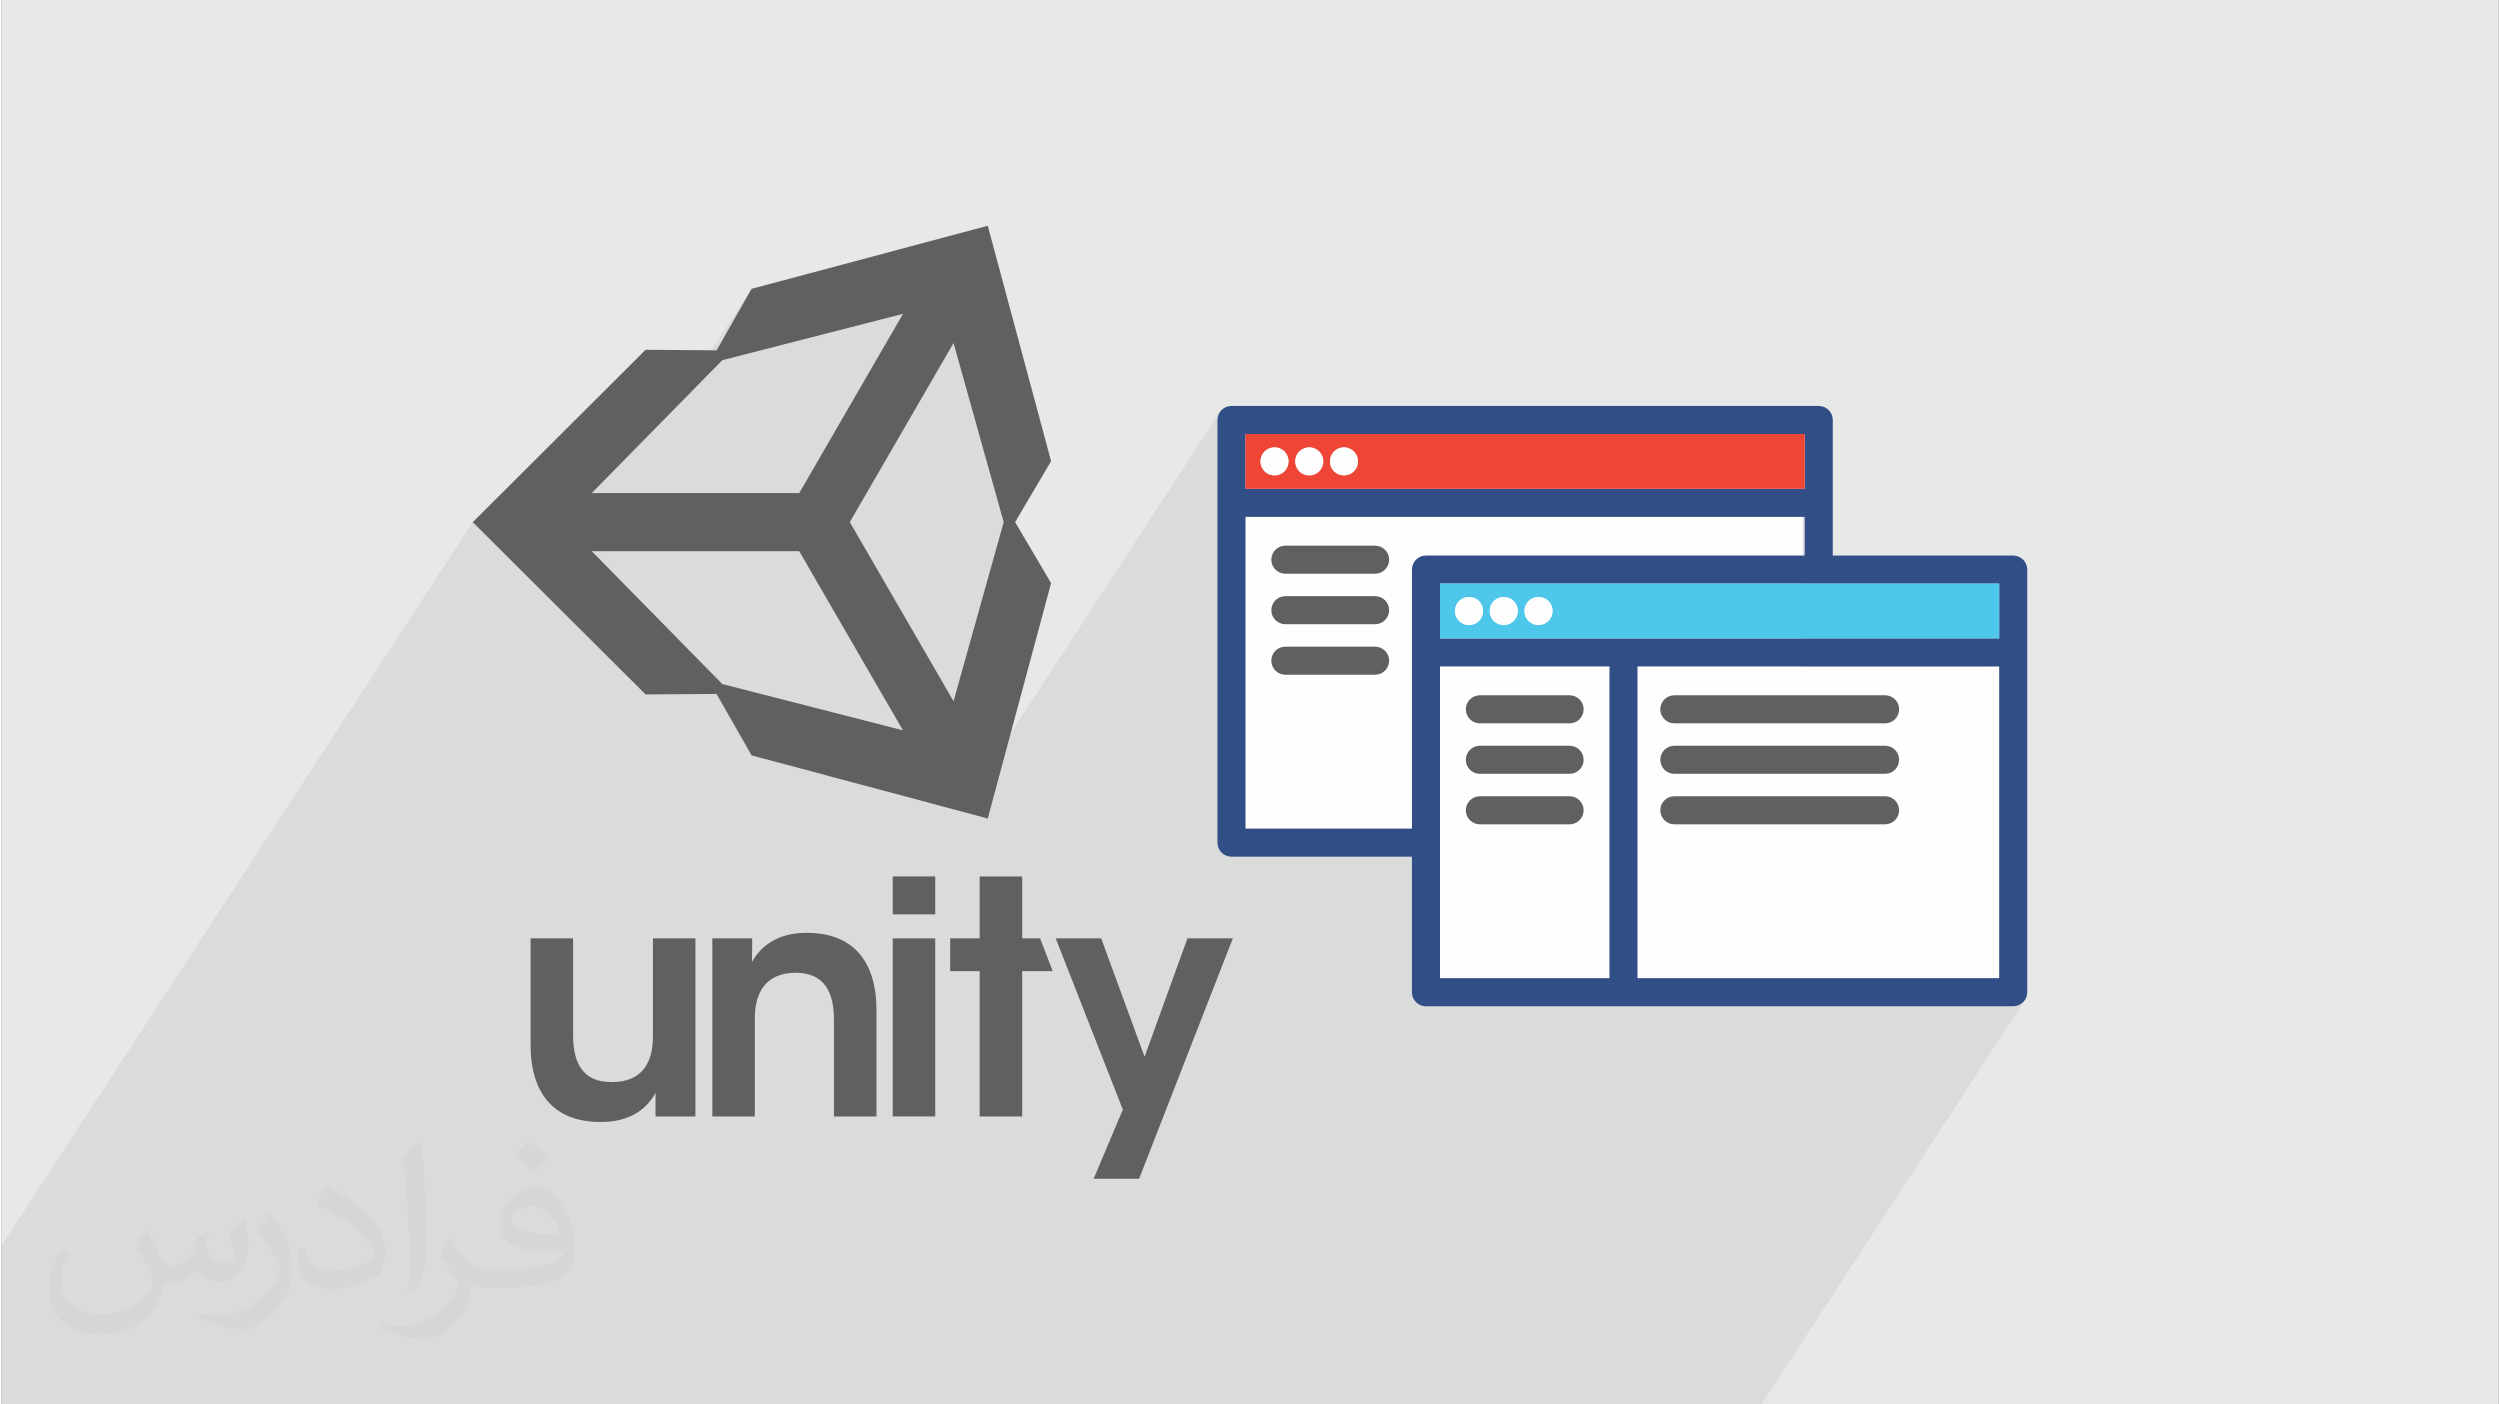 <?xml version="1.0" encoding="UTF-8"?>
<!DOCTYPE svg PUBLIC "-//W3C//DTD SVG 1.0//EN" "http://www.w3.org/TR/2001/REC-SVG-20010904/DTD/svg10.dtd">
<!-- Creator: CorelDRAW 2017 -->
<svg xmlns="http://www.w3.org/2000/svg" xml:space="preserve" width="356px" height="200px" version="1.0" shape-rendering="geometricPrecision" text-rendering="geometricPrecision" image-rendering="optimizeQuality" fill-rule="evenodd" clip-rule="evenodd"
viewBox="0 0 35600 20025"
 xmlns:xlink="http://www.w3.org/1999/xlink">
 <rect x="0" y="0" width="35600" height="20025" fill="#808080" stroke="none"/>
 <g id="__x0023_Layer_x0020_1">
  <g id="_2226518191584">
   <path fill="#E7E8E8" d="M0 0l35600 0 0 20025 -35600 0 0 -20025z"/>
   <path fill="#373435" fill-opacity="0.078" d="M17736 6188l-400 614 0 -814 4 -41 11 -37 19 -34 -3705 5688 -947 -253 855 -1313 715 -2554 -715 -2553 -2075 3185 -125 -217 -540 0 540 -829 1479 -2555 -2576 661 -514 523 433 -664 498 -877 -1146 1759 -1132 1153 -832 1277 -865 -862 -6718 10313 0 2267 25092 0 3756 -5766 -25 30 -29 24 -34 19 -38 11 -40 4 -461 0 261 -400 0 -4445 -261 0 261 -400 0 -781 -3034 0 261 -400 0 -552 -261 0 261 -400 0 -781 -7973 0z"/>
   <g>
    <g>
     <g>
      <path fill="#606062" d="M12706 15918l606 0 0 -2539 -606 0 0 2539zm0 -2881l0 0 606 0 0 -541 -606 0 0 541z"/>
      <g>
       <g>
        <path fill="#606062" d="M9893 13379l-606 0 0 1402c0,360 -148,647 -583,647 -430,5 -555,-291 -555,-666l0 -1383 -606 0 0 1535c0,445 157,1078 990,1083 458,5 684,-217 791,-416l0 337 569 0 0 -2539z"/>
       </g>
       <g>
        <path fill="#606062" d="M10134 15918l606 0 0 -1401c0,-356 147,-643 578,-648 425,0 550,292 550,671l0 1378 606 0 0 -1531c0,-448 -157,-1082 -985,-1087 -453,-4 -680,218 -791,417 4,-121 4,-227 4,-338l-568 0 0 2539z"/>
       </g>
       <path fill="#606062" d="M13946 15918l606 0 0 -2072 435 0 -180 -467 -255 0 0 -883 -606 0 0 883 -421 0 0 467 421 0 0 2072z"/>
       <g>
        <path fill="#606062" d="M15571 16806l648 0 1336 -3427 -647 0 -611 1688 -619 -1688 -648 0 957 2442 -416 985z"/>
       </g>
      </g>
     </g>
     <path fill="#606062" d="M12094 7444l1479 -2553 715 2553 -715 2554 -1479 -2554zm-721 415l0 0 -2958 0 1861 1894 2576 660 -1479 -2554zm1479 -3384l0 0 -2576 661 -1861 1894 2958 0 1479 -2555zm2112 2100l0 0 -903 -3356 -3368 899 -498 877 -1012 -8 -2465 2458 2465 2456 0 0 1011 -7 500 876 3367 900 903 -3356 -513 -870 513 -869z"/>
    </g>
    <path fill="#FEFEFE" d="M17596 11826l8086 0 0 -4597 -8086 0 0 4597z"/>
    <path fill="#FEFEFE" d="M20509 13947l7973 0 0 -4445 -7973 0 0 4445z"/>
    <g>
     <path fill="#324E87" d="M28882 8121l0 6026c0,111 -90,200 -200,200l-8373 0c-111,0 -200,-89 -200,-200l0 -1933 -2573 0c-111,0 -200,-89 -200,-200l0 -6026c0,-111 89,-200 200,-200l8373 0c110,0 200,89 200,200l0 1933 2573 0c110,0 200,90 200,200zm-400 5826l0 0 0 -4445 -5157 0 0 4445 5157 0zm0 -4845l0 0 0 -781 -7973 0 0 781 7973 0zm-2773 -1181l0 0 0 -552 -7973 0 0 4445 2373 0 0 -3693c0,-110 89,-200 200,-200l5400 0zm0 -952l0 0 0 -781 -7973 0 0 781 7973 0zm-2784 6978l0 0 0 -4445 -2416 0 0 4445 2416 0z"/>
     <path fill="#4FC7EA" d="M28482 8321l0 781 -7973 0 0 -781 7973 0zm-6369 391l0 0c0,-53 -21,-105 -58,-142 -38,-37 -89,-58 -142,-58 -52,0 -104,21 -141,58 -37,37 -59,89 -59,142 0,52 22,104 59,141 37,37 89,59 141,59 53,0 104,-22 142,-59 37,-37 58,-89 58,-141zm-495 0l0 0c0,-53 -22,-105 -59,-142 -37,-37 -88,-58 -141,-58 -53,0 -104,21 -142,58 -37,37 -58,89 -58,142 0,52 21,104 58,141 38,37 89,59 142,59 53,0 104,-22 141,-59 37,-37 59,-89 59,-141zm-495 0l0 0c0,-53 -22,-105 -59,-142 -37,-37 -89,-58 -141,-58 -53,0 -105,21 -142,58 -37,37 -58,89 -58,142 0,52 21,104 58,141 38,37 89,59 142,59 52,0 104,-22 141,-59 37,-37 59,-89 59,-141z"/>
     <path fill="#606062" d="M26855 9913c111,0 200,90 200,200 0,111 -89,200 -200,200l-3005 0c-110,0 -200,-89 -200,-200 0,-110 90,-200 200,-200l3005 0z"/>
     <path fill="#606062" d="M26855 10633c111,0 200,89 200,200 0,111 -89,200 -200,200l-3005 0c-110,0 -200,-89 -200,-200 0,-111 90,-200 200,-200l3005 0z"/>
     <path fill="#606062" d="M26855 11353c111,0 200,89 200,200 0,110 -89,200 -200,200l-3005 0c-110,0 -200,-90 -200,-200 0,-111 90,-200 200,-200l3005 0z"/>
     <path fill="#EF4537" d="M25709 6188l0 781 -7973 0 0 -781 7973 0zm-6369 390l0 0c0,-52 -21,-104 -59,-141 -37,-37 -89,-59 -141,-59 -53,0 -104,22 -142,59 -37,37 -58,89 -58,141 0,53 21,105 58,142 38,37 89,58 142,58 52,0 104,-21 141,-58 38,-38 59,-89 59,-142zm-495 0l0 0c0,-52 -22,-104 -59,-141 -37,-37 -89,-59 -141,-59 -53,0 -104,22 -142,59 -37,37 -58,89 -58,141 0,53 21,105 58,142 38,37 89,58 142,58 52,0 104,-21 141,-58 37,-37 59,-89 59,-142zm-496 0l0 0c0,-52 -21,-104 -58,-141 -37,-37 -89,-59 -142,-59 -52,0 -104,22 -141,59 -37,37 -59,89 -59,141 0,53 22,105 59,142 37,37 89,58 141,58 53,0 105,-21 142,-58 37,-38 58,-89 58,-142z"/>
     <path fill="#606062" d="M22357 9913c110,0 200,90 200,200 0,111 -90,200 -200,200l-1280 0c-110,0 -200,-89 -200,-200 0,-110 90,-200 200,-200l1280 0z"/>
     <path fill="#606062" d="M22357 10633c110,0 200,89 200,200 0,111 -90,200 -200,200l-1280 0c-110,0 -200,-89 -200,-200 0,-111 90,-200 200,-200l1280 0z"/>
     <path fill="#606062" d="M22357 11353c110,0 200,89 200,200 0,110 -90,200 -200,200l-1280 0c-110,0 -200,-90 -200,-200 0,-111 90,-200 200,-200l1280 0z"/>
     <path fill="#FEFEFE" d="M22055 8570c37,37 58,89 58,142 0,52 -21,104 -58,141 -38,37 -89,59 -142,59 -52,0 -104,-22 -141,-59 -37,-37 -59,-89 -59,-141 0,-53 22,-105 59,-142 37,-37 89,-58 141,-58 53,0 104,21 142,58z"/>
     <path fill="#FEFEFE" d="M21559 8570c37,37 59,89 59,142 0,52 -22,104 -59,141 -37,37 -88,59 -141,59 -53,0 -104,-22 -142,-59 -37,-37 -58,-89 -58,-141 0,-53 21,-105 58,-142 38,-37 89,-58 142,-58 53,0 104,21 141,58z"/>
     <path fill="#FEFEFE" d="M21064 8570c37,37 59,89 59,142 0,52 -22,104 -59,141 -37,37 -89,59 -141,59 -53,0 -104,-22 -142,-59 -37,-37 -58,-89 -58,-141 0,-53 21,-105 58,-142 37,-37 89,-58 142,-58 52,0 104,21 141,58z"/>
     <path fill="#606062" d="M19584 7780c110,0 200,89 200,200 0,110 -90,200 -200,200l-1280 0c-111,0 -200,-90 -200,-200 0,-111 89,-200 200,-200l1280 0z"/>
     <path fill="#606062" d="M19584 8500c110,0 200,89 200,200 0,110 -90,200 -200,200l-1280 0c-111,0 -200,-90 -200,-200 0,-111 89,-200 200,-200l1280 0z"/>
     <path fill="#606062" d="M19584 9220c110,0 200,89 200,200 0,110 -90,200 -200,200l-1280 0c-111,0 -200,-90 -200,-200 0,-111 89,-200 200,-200l1280 0z"/>
     <path fill="#FEFEFE" d="M19281 6437c38,37 59,89 59,141 0,53 -21,104 -59,142 -37,37 -89,58 -141,58 -53,0 -104,-21 -142,-58 -37,-37 -58,-89 -58,-142 0,-52 21,-104 58,-141 38,-37 89,-59 142,-59 52,0 104,22 141,59z"/>
     <path fill="#FEFEFE" d="M18786 6437c37,37 59,89 59,141 0,53 -22,105 -59,142 -37,37 -89,58 -141,58 -53,0 -104,-21 -142,-58 -37,-37 -58,-89 -58,-142 0,-52 21,-104 58,-141 38,-37 89,-59 142,-59 52,0 104,22 141,59z"/>
     <path fill="#FEFEFE" d="M18291 6437c37,37 58,89 58,141 0,53 -21,104 -58,142 -37,37 -89,58 -142,58 -52,0 -104,-21 -141,-58 -37,-37 -59,-89 -59,-142 0,-52 22,-104 59,-141 37,-37 89,-59 141,-59 53,0 105,22 142,59z"/>
    </g>
   </g>
   <path fill="#373435" fill-opacity="0.031" d="M2082 17547c68,103 112,202 155,312 32,64 49,183 199,183 44,0 107,-14 163,-45 63,-33 111,-83 136,-159l60 -202 146 -72 10 10c-20,76 -25,148 -25,206 0,169 146,233 262,233 68,0 129,-33 129,-95 0,-80 -34,-216 -78,-338 68,-68 136,-136 214,-192l12 7c34,144 53,286 53,381 0,93 -41,196 -75,264 -70,132 -194,237 -344,237 -114,0 -241,-58 -328,-163l-5 0c-82,101 -209,194 -412,194l-63 0c-10,134 -39,229 -83,314 -121,237 -480,404 -818,404 -470,0 -706,-272 -706,-633 0,-223 73,-431 185,-578l92 37c-70,134 -117,262 -117,386 0,338 275,499 592,499 294,0 658,-187 724,-404 -25,-237 -114,-349 -250,-565 41,-72 94,-145 160,-221l12 0zm5421 -1274l0 0c99,62 196,136 291,220 -53,74 -119,143 -201,202 -95,-76 -190,-142 -287,-212 66,-74 131,-147 197,-210zm51 926l0 0c-160,0 -291,105 -291,183 0,167 320,219 703,217 -48,-196 -216,-400 -412,-400zm-359 895l0 0c208,0 390,-7 529,-42 155,-39 286,-117 286,-171 0,-14 0,-31 -5,-45 -87,8 -187,8 -274,8 -282,0 -498,-64 -583,-223 -21,-43 -36,-93 -36,-148 0,-153 66,-303 182,-406 97,-85 204,-139 313,-139 197,0 354,159 464,409 60,136 101,293 101,491 0,132 -36,243 -118,325 -153,149 -435,205 -867,205l-196 0 -51 0c-107,0 -184,-19 -245,-66l-10 0c3,24 5,49 5,72 0,97 -32,221 -97,320 -192,286 -400,410 -580,410 -182,0 -405,-70 -606,-161l36 -70c65,27 155,45 279,45 325,0 752,-313 805,-619 -12,-24 -34,-57 -65,-92 -95,-114 -155,-209 -211,-307 48,-95 92,-172 133,-240l17 -2c139,283 265,446 546,446l44 0 204 0zm-1408 299l0 0 31 14c141,-132 207,-218 214,-332 12,-91 17,-214 17,-340 0,-481 -12,-1003 -63,-1452l-22 -6c-75,58 -170,144 -238,218 39,357 87,906 87,1283l0 202c0,136 -2,283 -26,413zm-1449 -596l0 0 -95 0c-12,66 -12,117 -12,150 0,305 189,435 466,435 228,0 458,-82 674,-191 63,-112 102,-233 102,-361 0,-174 -92,-332 -240,-489 -163,-171 -383,-324 -580,-427l-19 2c-56,76 -124,184 -124,235 0,25 19,52 78,76 172,75 356,186 495,312 143,134 228,280 228,392 0,16 -17,35 -49,49 -177,85 -337,134 -526,134 -304,0 -391,-140 -398,-317zm-501 -504l0 0 -14 -2c-61,85 -117,169 -173,258 107,138 204,289 291,454 15,35 34,74 34,109 0,23 -7,56 -26,91 -160,305 -510,555 -852,557 -107,0 -194,-17 -269,-37l-27 70c238,103 444,159 624,159 121,0 252,-56 400,-188 189,-194 306,-390 306,-573l0 -227c0,-178 -59,-289 -122,-392l-172 -279z"/>
  </g>
 </g>
</svg>
